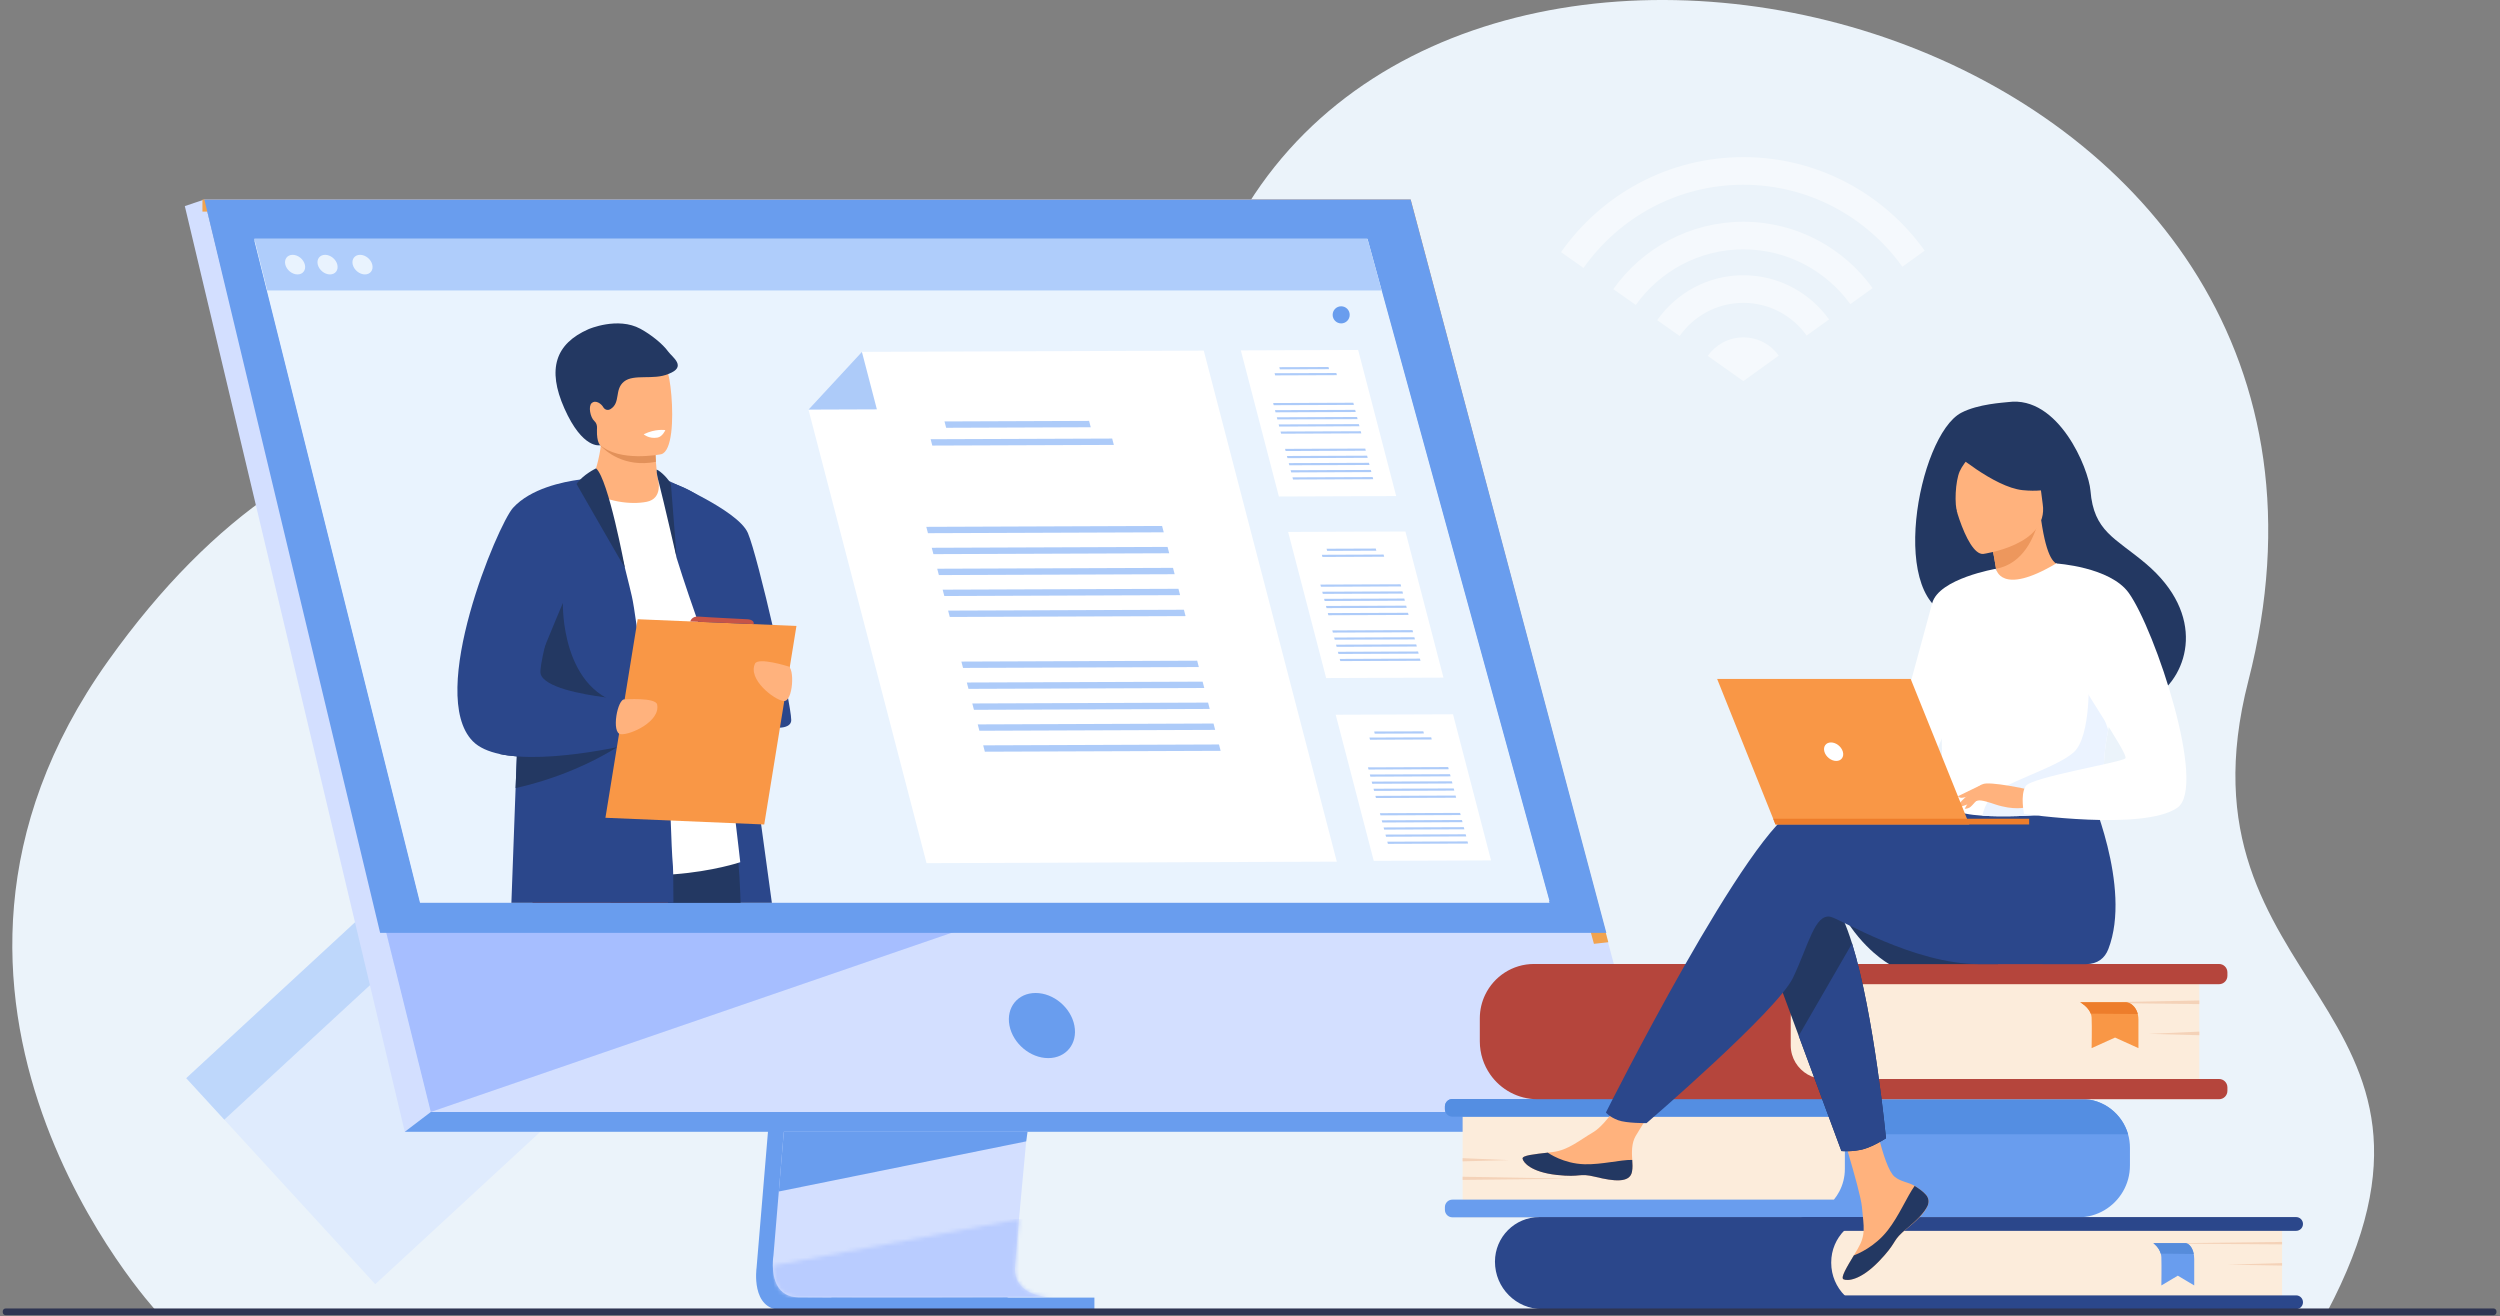 <svg width="661" height="348" viewBox="0 0 661 348" fill="none" xmlns="http://www.w3.org/2000/svg">
<rect x="0" y="0" width="661" height="348" fill="#808080" stroke="none"/>
<path d="M41.548 346.888C41.548 346.888 -35.174 264.241 28.573 174.764C85.134 95.372 151.078 100.799 199.461 133.016C220.067 146.738 279.478 134.707 330.043 53.925C399.004 -56.241 638.036 10.575 594.454 180.067C573.362 262.09 658.643 265.071 615.19 347.062L41.548 346.888Z" fill="#EBF3FA"/>
<path d="M103.542 234.93L153.514 289.406L99.218 339.543L49.246 285.068L103.542 234.93Z" fill="#DFEBFD"/>
<path d="M103.542 234.93L113.606 245.902L59.31 296.039L49.246 285.068L103.542 234.93Z" fill="#BED7FB"/>
<path d="M470.304 94.023L460.941 100.766L451.527 94.096C453.611 91.151 457.059 89.203 460.941 89.203C464.797 89.203 468.22 91.102 470.304 94.023Z" fill="white" fill-opacity="0.5"/>
<path d="M460.938 72.774C451.525 72.774 443.203 77.472 438.156 84.653L444.102 88.839C447.836 83.533 453.998 80.077 460.938 80.077C467.829 80.077 473.942 83.484 477.68 88.718L483.6 84.458C478.528 77.374 470.253 72.774 460.938 72.774Z" fill="white" fill-opacity="0.5"/>
<path d="M460.942 41.543C441.026 41.543 423.411 51.475 412.738 66.663L418.68 70.85C428.045 57.559 443.5 48.847 460.942 48.847C478.243 48.847 493.6 57.413 502.988 70.533L508.882 66.273C498.182 51.305 480.693 41.543 460.942 41.543Z" fill="white" fill-opacity="0.5"/>
<path d="M460.94 58.63C446.77 58.63 434.202 65.664 426.561 76.447L432.505 80.634C438.835 71.75 449.222 65.932 460.94 65.932C472.559 65.932 482.87 71.652 489.226 80.415L495.122 76.18C487.457 65.542 474.984 58.63 460.94 58.63Z" fill="white" fill-opacity="0.5"/>
<path d="M215.369 152.297L200.035 335.223C200.035 335.223 198.428 346.311 206.649 346.332C220.166 346.364 273.926 346.332 273.926 346.332C273.926 346.332 263.755 344.023 263.877 338.83C264.023 332.708 281.799 150.565 281.799 150.565L215.369 152.297Z" fill="#699DEE"/>
<path d="M278.289 343.013C275.632 343.02 224.284 343.181 211.121 343.013C205.383 342.94 204.378 337.894 204.33 334.628C204.305 333.063 204.503 331.907 204.503 331.907L204.903 327.151L205.919 315.032L206.817 304.328L207.97 290.569L208.941 278.957L219.837 148.975L286.267 147.246C286.267 147.246 278.78 223.471 273.485 278.957C272.894 285.141 272.331 291.067 271.81 296.6C271.642 298.368 271.48 300.095 271.323 301.776C270.832 307.026 270.382 311.846 269.991 316.104C269.787 318.347 269.596 320.431 269.425 322.341C268.748 329.824 268.352 334.603 268.348 335.511C268.345 336.04 268.388 336.533 268.477 336.991C269.566 342.821 277.291 343.013 278.289 343.013Z" fill="#D3DFFF"/>
<path d="M54.039 52.753L91.39 203.279L96.504 223.895L113.9 294.006H437.092L372.973 52.753H54.039Z" fill="#D3DFFF"/>
<path d="M54.042 52.754L48.865 54.485L107.021 299.244L113.903 294.006L54.042 52.754Z" fill="#D3DFFF"/>
<path d="M107.02 299.243H428.223L437.09 294.006H113.902L107.02 299.243Z" fill="#699DEE"/>
<path d="M219.816 346.4H289.36V343.086H219.816V346.4Z" fill="#699DEE"/>
<path d="M421.433 249.551L368.994 55.944H53.522V52.754H372.972L425.237 249.122L421.433 249.551Z" fill="#F1A34F"/>
<path d="M271.683 299.241L271.324 301.776L205.92 315.032L206.818 304.328L207.245 299.241H271.683Z" fill="#699DEE"/>
<mask id="mask0_560_1078" style="mask-type:luminance" maskUnits="userSpaceOnUse" x="204" y="322" width="75" height="22">
<path d="M242.898 343.086H227.159C220.294 343.077 214.471 343.056 211.123 343.013C205.385 342.94 204.38 337.894 204.332 334.628L269.427 322.34C268.749 329.824 268.354 334.603 268.349 335.511C268.349 335.527 268.349 335.545 268.349 335.561C268.349 336.072 268.395 336.548 268.479 336.991C269.568 342.821 277.293 343.013 278.291 343.013C276.79 343.017 259.792 343.07 242.898 343.086Z" fill="white"/>
</mask>
<g mask="url(#mask0_560_1078)">
<path d="M204.332 343.086H278.291V322.34H204.332V343.086Z" fill="#B9CCFF"/>
</g>
<path d="M234.474 343.09C231.953 343.09 229.495 343.088 227.158 343.086H242.897C240.062 343.088 237.229 343.09 234.474 343.09Z" fill="#E78B37"/>
<path d="M113.898 294.007L96.502 223.895L255.87 245.167L113.899 294.007" fill="#A6BEFF"/>
<path d="M54.039 52.753H372.971L424.72 246.645H100.506L54.039 52.753Z" fill="#699DEE"/>
<path d="M284.066 271.154C283.146 266.4 278.558 262.546 273.818 262.546C269.078 262.546 265.984 266.4 266.904 271.154C267.825 275.91 272.415 279.764 277.153 279.764C281.893 279.764 284.989 275.91 284.066 271.154Z" fill="#699DEE"/>
<path d="M409.678 238.242H111.06L77.241 103.078L74.65 92.714L72.437 83.873L70.667 76.794L67.25 63.141H361.564L361.769 63.891L365.313 76.794L367.259 83.873L369.689 92.714L372.538 103.078L409.678 238.242Z" fill="#E9F3FE"/>
<path d="M409.678 238.705H111.06L77.241 103.54L74.65 93.175L72.437 84.334L70.667 77.256L67.25 63.602H361.564L361.769 64.353L365.313 77.256L367.259 84.334L369.689 93.175L372.538 103.54L409.678 238.705Z" fill="#E9F3FE"/>
<path d="M365.313 76.794H70.667L67.25 63.14H361.452L361.772 63.889L365.313 76.794Z" fill="#AFCDFB"/>
<path d="M75.439 69.966C75.084 68.536 75.951 67.375 77.378 67.375C78.805 67.375 80.249 68.536 80.605 69.966C80.961 71.398 80.093 72.559 78.666 72.559C77.24 72.559 75.795 71.398 75.439 69.966Z" fill="#E9F3FE"/>
<path d="M84.019 69.966C83.663 68.536 84.531 67.375 85.958 67.375C87.385 67.375 88.829 68.536 89.185 69.966C89.541 71.398 88.673 72.559 87.246 72.559C85.82 72.559 84.375 71.398 84.019 69.966Z" fill="#E9F3FE"/>
<path d="M93.263 69.966C92.908 68.536 93.776 67.375 95.203 67.375C96.629 67.375 98.074 68.536 98.429 69.966C98.785 71.398 97.917 72.559 96.49 72.559C95.064 72.559 93.619 71.398 93.263 69.966Z" fill="#E9F3FE"/>
<path d="M204.082 238.705H174.555C174.272 236.39 174.023 233.943 173.799 231.388C173.403 226.81 173.099 221.883 172.875 216.76C172.822 215.577 172.775 214.386 172.731 213.184C172.675 211.656 172.626 210.109 172.582 208.556C172.51 205.917 172.453 203.248 172.412 200.563L172.41 200.554C172.358 197.131 172.332 193.684 172.325 190.251V190.249C172.322 189.391 172.322 188.534 172.322 187.681V187.678C172.322 186.871 172.325 186.073 172.327 185.272C172.353 177.882 172.464 170.633 172.621 163.893C172.96 148.978 173.511 136.551 173.804 130.577V130.575C173.923 128.123 174 126.759 174 126.759L174.008 126.764C174.074 126.773 174.522 126.855 175.227 127.026C175.744 127.154 176.4 127.325 177.146 127.555H177.149C177.823 127.758 178.567 128.011 179.349 128.31L179.357 128.312C180.687 128.825 182.12 129.48 183.468 130.304C183.489 130.315 183.509 130.324 183.53 130.335C185.735 131.709 187.727 133.529 188.634 135.933C189.414 137.974 191.239 148.948 193.445 163.523C193.506 163.938 193.567 164.356 193.631 164.78C194.797 172.519 196.057 181.203 197.323 190.071C198.664 199.466 200.003 209.064 201.238 217.958C202.288 225.585 203.264 232.693 204.082 238.705Z" fill="#2B478B"/>
<path d="M195.813 238.705H161.444C160.785 235.861 160.168 233.117 159.619 230.542C158.109 223.448 157.116 217.636 157.17 214.511C157.196 213.047 157.746 211.902 158.693 211.021C159.342 210.417 160.175 209.938 161.156 209.564C164.055 208.458 168.221 208.278 172.582 208.556C174.064 208.649 175.567 208.793 177.049 208.973C185.218 209.968 192.801 211.998 192.801 211.998C192.801 211.998 193.308 214.055 193.906 217.65C194.356 220.348 194.859 223.916 195.231 228.129C195.447 230.576 195.622 233.242 195.72 236.084C195.75 236.94 195.779 237.813 195.813 238.705Z" fill="#233862"/>
<path d="M179.94 214.552L179.598 217.043L177.933 229.141L177.65 231.206L176.619 238.705H140.801C140.523 233.749 140.266 228.918 140.217 224.707C140.212 224.242 140.209 223.783 140.209 223.334C140.209 216.995 140.765 212.294 142.576 211.106C144.629 209.762 151.44 210.13 158.693 211.021C159.416 211.108 160.144 211.204 160.872 211.302C165.1 211.872 169.33 212.577 172.731 213.184C174.496 213.499 176.037 213.788 177.236 214.019C178.929 214.345 179.94 214.552 179.94 214.552Z" fill="#C65447"/>
<path d="M140.209 132.997C140.209 132.997 159.886 120.233 174 126.761C176.249 127.801 178.815 130.705 180.651 132.735C185.753 138.376 195.722 227.969 195.722 227.969C195.722 227.969 167.424 237.585 140.209 224.707V132.997Z" fill="white"/>
<path d="M175.119 126.437C175.119 126.437 195.039 134.628 197.738 140.921C200.436 147.214 209.205 185.863 209.205 190.395C209.205 194.927 193.937 191.408 191.479 184.099C189.438 178.03 182.553 159.383 178.922 147.588L175.119 126.437Z" fill="#2B478B"/>
<path d="M170.98 132.678C166.632 133.533 160.244 132.621 155.566 129.53C157.678 124.469 158.544 120.473 158.852 117.888C158.87 117.752 158.883 117.617 158.897 117.489C159.036 116.148 159.016 115.24 158.951 114.823H170.193C170.193 114.823 173.267 116.233 173.267 117.206C173.267 117.729 173.272 118.226 173.281 118.703C173.303 120.001 173.355 121.132 173.422 122.106C173.636 125.27 173.998 126.761 173.998 126.761C173.998 126.761 175.372 131.814 170.98 132.678Z" fill="#FFB27D"/>
<path d="M173.422 122.106C164.905 123.755 159.96 119.086 158.852 117.888C158.694 117.717 158.613 117.615 158.613 117.615C158.703 117.569 158.798 117.53 158.897 117.489C162.067 116.201 169.262 117.225 173.281 118.703C173.303 120.001 173.355 121.132 173.422 122.106Z" fill="#E2915A"/>
<path d="M156.073 112.969C157.595 121.187 168.165 120.918 172.733 120.4C174.018 120.259 174.827 120.092 174.827 120.092C176.277 119.704 177.085 117.414 177.461 114.412C178.207 108.475 177.265 99.76 176.265 97.529C174.76 94.176 171.926 90.547 161.282 93.165C150.635 95.784 154.12 102.438 156.073 112.969Z" fill="#FFB27D"/>
<path d="M176.664 92.944C175.209 90.923 172.124 88.455 169.323 86.934C163.304 83.667 155.6 87.036 155.568 87.05C146.874 90.887 144.603 97.561 149.213 107.957C154.087 118.949 158.728 117.713 158.728 117.713C158.728 117.713 157.743 117.099 157.832 113.671C157.837 113.477 157.845 113.315 157.854 113.174C157.899 112.471 157.652 111.769 157.129 111.299C156.049 110.332 155.523 107.407 156.427 106.593C157.518 105.61 159.051 106.805 159.541 107.722C159.968 108.37 160.735 108.598 161.449 108.144C164.155 106.429 162.397 102.996 164.983 100.895C167.568 98.795 172.816 100.558 176.695 98.883C181.772 96.986 177.76 94.468 176.664 92.944Z" fill="#233862"/>
<path d="M178.056 238.705H135.211C135.517 229.791 135.911 219.148 136.325 208.373C136.43 205.579 136.541 202.774 136.649 199.991C136.698 198.812 136.742 197.639 136.788 196.467C137.735 172.537 138.674 150.928 138.872 149.765C139.322 147.13 139.747 144.888 140.207 142.94C141.553 137.272 143.226 134.163 146.874 131.49C147.229 131.218 150.147 129.745 152.717 128.458C154.817 127.414 156.685 126.499 156.741 126.474V126.472H156.744C157.168 126.677 157.637 127.272 158.131 128.153C158.625 129.031 159.144 130.203 159.677 131.572C161.635 136.619 163.75 144.343 165.219 150.111L165.224 150.129L165.227 150.141V150.143C166.174 153.868 166.853 156.767 167.046 157.6C167.375 159.005 167.807 161.724 168.319 165.405V165.414C169.012 170.437 169.837 177.248 170.712 184.98V184.982C170.802 185.778 170.892 186.581 170.982 187.391C171.086 188.317 171.191 189.254 171.296 190.201V190.206C171.33 190.509 171.363 190.815 171.394 191.118V191.12C171.731 194.184 172.071 197.34 172.408 200.554L172.41 200.563C172.699 203.212 176.702 205.13 176.98 207.828C177 208.024 177.021 208.421 177.047 208.973C177.098 210.116 177.16 211.925 177.235 214.019C177.266 214.949 177.299 215.939 177.335 216.947C177.492 221.434 177.685 226.349 177.904 228.715C177.914 228.827 177.924 228.968 177.932 229.141C177.958 229.613 177.978 230.307 177.996 231.18C178.032 233.033 178.05 235.685 178.056 238.705Z" fill="#2B478B"/>
<path d="M148.83 159.411C148.817 159.465 148.147 183.607 166.248 186.54C184.349 189.473 172.322 190.249 172.322 190.249C172.322 190.249 138.265 188.796 137.703 187.895C137.141 186.992 148.83 159.411 148.83 159.411Z" fill="#233862"/>
<path d="M164.125 196.905C164.125 196.905 163.785 197.146 163.133 197.568L163.1 197.589C160.338 199.357 152.142 204.179 140.209 207.411C138.957 207.751 137.662 208.074 136.328 208.371C136.434 205.579 136.544 202.774 136.652 199.991C135.076 199.868 133.567 199.667 132.166 199.368C132.214 199.001 132.263 198.634 132.31 198.264C133.828 197.639 135.337 197.037 136.792 196.467C137.976 196.001 139.123 195.559 140.209 195.151C145.111 193.283 148.745 192.017 148.745 192.017L163.255 196.626L164.125 196.905Z" fill="#233862"/>
<path d="M167.964 196.501C167.964 196.501 166.1 196.969 163.132 197.569L163.1 197.575C157.627 198.677 148.426 200.226 140.208 200.141C138.996 200.128 137.804 200.082 136.65 199.991C135.074 199.868 133.566 199.667 132.165 199.368C129.161 198.732 126.644 197.655 124.998 195.972C112.773 183.479 131.67 138.638 135.643 134.275C140.282 129.181 148.748 127.395 153.423 126.782C153.618 126.757 153.805 126.732 153.987 126.709C155.631 126.513 156.685 126.472 156.744 126.469H156.746C156.746 126.469 156.379 127.653 155.766 129.658C155.527 130.434 155.251 131.335 154.947 132.338C152.076 141.772 146.535 160.314 144.093 170.772C143.198 174.597 142.719 177.341 142.938 178.16C143.891 181.73 153.769 183.568 160.027 184.38C162.637 184.718 164.618 184.877 165.061 184.912C165.093 184.912 165.122 184.914 165.153 184.919L165.515 186.408L166.381 189.98L167.233 193.488L167.964 196.501Z" fill="#2B478B"/>
<path d="M202.064 217.994L160.076 216.22L168.595 163.722L210.582 165.496L202.064 217.994Z" fill="#F99746"/>
<path d="M165.158 184.919C165.158 184.919 173.331 184.348 173.741 186.26C174.696 190.714 166.714 194.373 164.128 194.122C161.542 193.874 163.277 184.622 165.158 184.919Z" fill="#FFB27D"/>
<path d="M208.285 176.157C208.285 176.157 200.464 173.703 199.625 175.468C197.668 179.581 204.59 184.994 207.164 185.349C209.737 185.705 210.183 176.303 208.285 176.157Z" fill="#FFB27D"/>
<path d="M157.596 123.835C157.596 123.835 154.157 125.477 152.434 127.959C152.434 127.959 165.286 150.349 165.229 150.139C165.172 149.929 160.884 126.702 157.596 123.835Z" fill="#233862"/>
<path d="M173.604 124.149C174.735 124.578 176.907 126.809 177.396 128.043L178.924 147.588C178.924 147.588 175.661 133.246 174.001 126.761C173.579 125.112 173.656 124.612 173.604 124.149Z" fill="#233862"/>
<path d="M182.512 164.31C182.512 164.31 182.844 162.853 184.755 163.022C186.667 163.19 197.402 163.722 197.402 163.722C197.402 163.722 199.473 163.688 199.282 165.017L182.512 164.31Z" fill="#C65447"/>
<path d="M170.195 114.823C170.195 114.823 171.589 116.098 173.838 115.701C175.171 115.468 175.918 113.728 175.918 113.728C175.918 113.728 173.355 113.265 170.195 114.823Z" fill="white"/>
<path d="M369.15 131.159L338.137 131.276L328.078 92.644L359.094 92.53L369.15 131.159Z" fill="white"/>
<path d="M351.404 97.604L338.4 97.653L338.25 97.081L351.254 97.033L351.404 97.604Z" fill="#ADCBF9"/>
<path d="M353.478 99.191L337.149 99.252L337.004 98.68L353.33 98.621L353.478 99.191Z" fill="#ADCBF9"/>
<path d="M357.971 107.057L336.762 107.133L336.615 106.562L357.821 106.483L357.971 107.057Z" fill="#ADCBF9"/>
<path d="M358.461 108.937L337.251 109.016L337.104 108.446L358.311 108.368L358.461 108.937Z" fill="#ADCBF9"/>
<path d="M358.948 110.822L337.742 110.899L337.592 110.329L358.8 110.25L358.948 110.822Z" fill="#ADCBF9"/>
<path d="M359.436 112.706L338.228 112.785L338.078 112.214L359.285 112.135L359.436 112.706Z" fill="#ADCBF9"/>
<path d="M359.929 114.587L338.72 114.667L338.572 114.095L359.779 114.016L359.929 114.587Z" fill="#ADCBF9"/>
<path d="M361.121 119.172L339.912 119.251L339.766 118.681L360.971 118.601L361.121 119.172Z" fill="#ADCBF9"/>
<path d="M361.613 121.055L340.407 121.134L340.256 120.563L361.464 120.484L361.613 121.055Z" fill="#ADCBF9"/>
<path d="M362.102 122.941L340.895 123.02L340.746 122.448L361.953 122.369L362.102 122.941Z" fill="#ADCBF9"/>
<path d="M362.595 124.822L341.387 124.902L341.238 124.329L362.446 124.252L362.595 124.822Z" fill="#ADCBF9"/>
<path d="M363.084 126.706L341.878 126.786L341.729 126.212L362.937 126.135L363.084 126.706Z" fill="#ADCBF9"/>
<path d="M381.651 179.163L350.636 179.277L340.58 140.646L371.592 140.531L381.651 179.163Z" fill="white"/>
<path d="M363.899 145.607L350.896 145.657L350.746 145.085L363.752 145.037L363.899 145.607Z" fill="#ADCBF9"/>
<path d="M365.974 147.197L349.648 147.257L349.5 146.686L365.827 146.625L365.974 147.197Z" fill="#ADCBF9"/>
<path d="M370.465 155.058L349.259 155.137L349.107 154.565L370.318 154.486L370.465 155.058Z" fill="#ADCBF9"/>
<path d="M370.955 156.942L349.747 157.021L349.598 156.449L370.805 156.371L370.955 156.942Z" fill="#ADCBF9"/>
<path d="M371.443 158.826L350.235 158.904L350.088 158.332L371.295 158.254L371.443 158.826Z" fill="#ADCBF9"/>
<path d="M371.939 160.708L350.732 160.787L350.582 160.215L371.792 160.137L371.939 160.708Z" fill="#ADCBF9"/>
<path d="M372.425 162.593L351.216 162.671L351.068 162.1L372.275 162.022L372.425 162.593Z" fill="#ADCBF9"/>
<path d="M373.619 167.177L352.41 167.255L352.262 166.684L373.469 166.605L373.619 167.177Z" fill="#ADCBF9"/>
<path d="M374.106 169.059L352.9 169.139L352.752 168.567L373.958 168.489L374.106 169.059Z" fill="#ADCBF9"/>
<path d="M374.605 170.943L353.399 171.022L353.248 170.45L374.456 170.372L374.605 170.943Z" fill="#ADCBF9"/>
<path d="M375.091 172.827L353.883 172.905L353.734 172.335L374.94 172.255L375.091 172.827Z" fill="#ADCBF9"/>
<path d="M375.578 174.711L354.371 174.789L354.225 174.219L375.429 174.139L375.578 174.711Z" fill="#ADCBF9"/>
<path d="M394.233 227.49L363.218 227.604L353.16 188.974L384.175 188.858L394.233 227.49Z" fill="white"/>
<path d="M376.481 193.935L363.478 193.983L363.326 193.41L376.332 193.363L376.481 193.935Z" fill="#ADCBF9"/>
<path d="M378.557 195.523L362.232 195.584L362.08 195.012L378.41 194.95L378.557 195.523Z" fill="#ADCBF9"/>
<path d="M383.046 203.385L361.841 203.462L361.689 202.892L382.898 202.812L383.046 203.385Z" fill="#ADCBF9"/>
<path d="M383.535 205.269L362.326 205.347L362.18 204.775L383.386 204.697L383.535 205.269Z" fill="#ADCBF9"/>
<path d="M384.03 207.151L362.823 207.23L362.674 206.658L383.881 206.58L384.03 207.151Z" fill="#ADCBF9"/>
<path d="M384.518 209.035L363.312 209.114L363.16 208.542L384.371 208.464L384.518 209.035Z" fill="#ADCBF9"/>
<path d="M385.008 210.919L363.802 210.997L363.652 210.426L384.859 210.347L385.008 210.919Z" fill="#ADCBF9"/>
<path d="M386.201 215.504L364.996 215.582L364.844 215.009L386.052 214.932L386.201 215.504Z" fill="#ADCBF9"/>
<path d="M386.692 217.385L365.483 217.465L365.336 216.893L386.542 216.815L386.692 217.385Z" fill="#ADCBF9"/>
<path d="M387.179 219.269L365.972 219.349L365.822 218.777L387.031 218.699L387.179 219.269Z" fill="#ADCBF9"/>
<path d="M387.675 221.154L366.469 221.231L366.318 220.661L387.525 220.581L387.675 221.154Z" fill="#ADCBF9"/>
<path d="M388.162 223.037L366.954 223.115L366.807 222.545L388.011 222.465L388.162 223.037Z" fill="#ADCBF9"/>
<path d="M353.451 227.817L244.979 228.218L213.76 108.302L227.889 93.036L318.275 92.702L353.451 227.817Z" fill="white"/>
<path d="M288.393 112.966L250.163 113.108L249.725 111.427L287.954 111.285L288.393 112.966Z" fill="#ADCBF9"/>
<path d="M294.498 117.635L246.499 117.811L246.062 116.132L294.059 115.954L294.498 117.635Z" fill="#ADCBF9"/>
<path d="M307.695 140.746L245.351 140.976L244.912 139.297L307.256 139.065L307.695 140.746Z" fill="#ADCBF9"/>
<path d="M309.138 146.284L246.794 146.514L246.355 144.833L308.699 144.603L309.138 146.284Z" fill="#ADCBF9"/>
<path d="M310.579 151.82L248.235 152.052L247.799 150.371L310.141 150.141L310.579 151.82Z" fill="#ADCBF9"/>
<path d="M312.019 157.358L249.675 157.588L249.238 155.909L311.58 155.677L312.019 157.358Z" fill="#ADCBF9"/>
<path d="M313.462 162.896L251.118 163.126L250.682 161.445L313.026 161.215L313.462 162.896Z" fill="#ADCBF9"/>
<path d="M316.97 176.369L254.626 176.6L254.189 174.921L316.533 174.688L316.97 176.369Z" fill="#ADCBF9"/>
<path d="M318.409 181.908L256.065 182.138L255.629 180.457L317.973 180.227L318.409 181.908Z" fill="#ADCBF9"/>
<path d="M319.853 187.444L257.509 187.676L257.072 185.995L319.416 185.765L319.853 187.444Z" fill="#ADCBF9"/>
<path d="M321.292 192.981L258.951 193.212L258.512 191.531L320.856 191.3L321.292 192.981Z" fill="#ADCBF9"/>
<path d="M322.736 198.52L260.394 198.75L259.955 197.069L322.299 196.839L322.736 198.52Z" fill="#ADCBF9"/>
<path d="M213.76 108.302L231.847 108.235L227.889 93.035L213.76 108.302Z" fill="#ADCBF9"/>
<path d="M475.025 321.862H386.717V290.57H475.307C482.195 290.57 487.778 296.172 487.778 303.08V309.066C487.778 316.132 482.068 321.862 475.025 321.862Z" fill="#FCECDB"/>
<path d="M563.155 303.443V308.151C563.155 310.667 562.483 313.023 561.302 315.048C558.933 319.122 554.53 321.862 549.488 321.862H384.014C382.919 321.862 382.031 320.97 382.031 319.875V319.168C382.031 318.073 382.919 317.181 384.014 317.181H484.885C485.427 316.522 485.903 315.808 486.3 315.048C487.247 313.262 487.781 311.225 487.781 309.065V303.08C487.781 301.981 487.64 300.911 487.373 299.896C486.92 298.174 486.114 296.596 485.034 295.25H384.014C382.919 295.25 382.031 294.36 382.031 293.261V292.558C382.031 291.459 382.919 290.569 384.014 290.569H550.324C556.186 290.569 561.127 294.511 562.661 299.896C562.984 301.023 563.155 302.213 563.155 303.443Z" fill="#699DEE"/>
<path d="M562.662 299.896H487.372C486.92 298.174 486.115 296.596 485.035 295.25H384.016C382.918 295.25 382.031 294.36 382.031 293.261V292.558C382.031 291.459 382.918 290.569 384.016 290.569H550.324C556.185 290.569 561.126 294.511 562.662 299.896Z" fill="#548EE2"/>
<path d="M386.717 306.215L398.969 306.742L386.717 307.059V306.215Z" fill="#F4D2B8"/>
<path d="M386.717 311.125L415.866 311.652L386.717 311.969V311.125Z" fill="#F4D2B8"/>
<path d="M407.778 346.135H501.783V321.796H407.014C400.525 321.796 395.268 327.073 395.268 333.583C395.268 340.515 400.866 346.135 407.778 346.135Z" fill="#2B478B"/>
<path d="M496.389 346.135H603.379V321.795H496.119C489.523 321.795 484.174 327.16 484.174 333.779V333.879C484.174 340.647 489.646 346.135 496.389 346.135Z" fill="#FCECDB"/>
<path d="M477.034 346.135H607.096C608.098 346.135 608.909 345.321 608.909 344.315C608.909 343.309 608.098 342.495 607.096 342.495H477.034C476.027 342.495 475.217 343.309 475.217 344.315C475.217 345.321 476.027 346.135 477.034 346.135Z" fill="#2B478B"/>
<path d="M477.034 325.435H607.096C608.098 325.435 608.909 324.621 608.909 323.615C608.909 322.61 608.098 321.795 607.096 321.795H477.034C476.027 321.795 475.217 322.61 475.217 323.615C475.217 324.621 476.027 325.435 477.034 325.435Z" fill="#2B478B"/>
<path d="M603.378 333.966L588.926 334.375L603.378 334.621V333.966Z" fill="#F4D2B8"/>
<path d="M603.377 328.364L568.994 328.773L603.377 329.019V328.364Z" fill="#F4D2B8"/>
<path d="M569.35 328.691C569.35 328.691 570.823 329.738 571.312 331.458C571.395 331.756 571.453 332.08 571.464 332.418C571.544 334.703 571.464 339.872 571.464 339.872L575.812 337.288L580.151 339.872V332.865C580.151 331.54 579.777 330.253 579.086 329.409C578.754 328.999 578.346 328.691 577.884 328.691H569.35Z" fill="#699DEE"/>
<path d="M569.346 328.691C569.346 328.691 570.819 329.738 571.307 331.457L580.023 331.56C580.023 331.56 579.684 329.097 577.882 328.691H569.346Z" fill="#568CDB"/>
<path d="M485.446 290.635H581.495V254.874H485.132C477.44 254.874 471.205 261.129 471.205 268.847V276.345C471.205 284.237 477.582 290.635 485.446 290.635Z" fill="#FCECDB"/>
<path d="M473.468 268.749V276.445C473.491 279.732 475.303 282.584 477.97 284.109C479.282 284.857 480.795 285.284 482.41 285.284H586.714C587.937 285.284 588.928 286.278 588.928 287.506V288.414C588.928 289.641 587.937 290.635 586.714 290.635H406.524C401.353 290.635 396.785 288.056 394.025 284.109C392.287 281.621 391.262 278.594 391.262 275.323V269.251C391.262 267.009 391.773 264.888 392.686 262.999C395.005 258.189 399.909 254.875 405.591 254.875H586.714C587.937 254.875 588.928 255.867 588.928 257.094V258.002C588.928 259.227 587.937 260.221 586.714 260.221H482.092C479.592 260.221 477.327 261.291 475.744 262.999C474.347 264.512 473.48 266.528 473.468 268.749Z" fill="#B5453C"/>
<path d="M581.498 272.755L568.125 273.355L581.498 273.717V272.755Z" fill="#F4D2B8"/>
<path d="M581.495 264.525L549.682 265.125L581.495 265.488V264.525Z" fill="#F4D2B8"/>
<path d="M550.008 265.007C550.008 265.007 552.11 266.14 552.803 268.004C552.926 268.33 553.004 268.679 553.022 269.046C553.138 271.523 553.022 277.128 553.022 277.128L559.219 274.327L565.402 277.128V269.532C565.402 268.095 564.872 266.699 563.885 265.782C563.408 265.34 562.83 265.007 562.175 265.007H550.008Z" fill="#F99746"/>
<path d="M550.01 265.007C550.01 265.007 552.107 266.141 552.804 268.004L565.224 268.116C565.224 268.116 564.736 265.447 562.173 265.007H550.01Z" fill="#ED7D2B"/>
<path d="M487.122 241.616C492.618 251.214 499.532 254.92 499.532 254.92H528.299C528.299 254.92 482.927 234.291 487.122 241.616Z" fill="#233862"/>
<path d="M509.21 315.892C509.962 316.754 510.057 317.717 509.688 318.746L509.678 318.759C508.99 320.662 506.728 322.788 504.093 324.909C503.754 325.18 503.456 325.429 503.195 325.657C503.128 325.718 503.06 325.778 502.992 325.839C502.941 325.885 502.891 325.935 502.84 325.979C500.384 328.25 501.309 328.771 496.896 333.378C491.866 338.629 488.405 338.722 487.419 338.245C486.586 337.837 488.28 335.052 490.156 331.923C490.247 331.772 490.335 331.619 490.427 331.467C490.677 331.049 490.925 330.627 491.175 330.21C493.373 326.441 492.808 324.674 492.29 319.07C491.866 314.512 485.225 293.619 485.225 293.619L494.864 291.951C494.864 291.951 497.766 308.591 500.963 311.153C502.674 312.519 504.587 312.537 506.233 313.55C506.349 313.618 506.464 313.691 506.575 313.766C507.51 314.387 508.459 315.028 509.21 315.892Z" fill="#FFB27D"/>
<path d="M509.21 315.892C509.962 316.754 510.057 317.717 509.688 318.746L509.678 318.759C508.838 320.659 506.63 322.774 504.083 324.888C503.751 325.164 503.456 325.42 503.195 325.657C503.128 325.718 503.06 325.778 502.992 325.839C502.941 325.885 502.89 325.935 502.84 325.979C500.384 328.25 501.309 328.771 496.896 333.378C491.866 338.629 488.405 338.722 487.419 338.245C486.586 337.837 488.279 335.052 490.156 331.923C491.135 331.562 495.683 329.708 499.121 325.294C502.149 321.417 504.167 316.435 506.233 313.55C506.348 313.618 506.464 313.691 506.575 313.766C507.51 314.387 508.458 315.028 509.21 315.892Z" fill="#233862"/>
<path d="M431.49 309.852C430.894 312.838 426.655 312.339 421.916 311.178C417.175 310.017 418.303 311.397 411.56 310.649C404.815 309.898 402.775 307.376 402.568 306.369C402.382 305.478 405.715 305.163 409.29 304.75C409.739 304.7 410.19 304.643 410.642 304.588C414.678 304.079 417.633 301.468 421.296 299.322C424.768 297.289 429.949 289.009 429.949 289.009L439.198 289.744C439.198 289.744 434.345 297.141 432.47 300.355C431.363 302.246 431.422 304.748 431.561 306.678C431.632 307.729 431.7 308.801 431.49 309.852Z" fill="#FFB27D"/>
<path d="M421.917 311.178C417.177 310.017 418.305 311.397 411.562 310.649C404.817 309.898 402.774 307.375 402.568 306.369C402.385 305.477 405.718 305.163 409.29 304.75L409.325 304.819C409.325 304.819 413.37 307.695 418.982 307.829C423.556 307.941 428.404 306.627 431.563 306.677C431.635 307.729 431.702 308.801 431.49 309.853C430.894 312.838 426.654 312.339 421.917 311.178Z" fill="#233862"/>
<path d="M466.934 250.523L475.578 273.861L486.865 304.337C486.865 304.337 489.927 304.636 492.862 303.787C495.562 303.005 498.66 300.957 498.66 300.957C498.66 300.957 495.529 268.234 489.681 249.451C488.182 244.629 486.5 240.728 484.649 238.534C475.587 227.786 466.934 250.523 466.934 250.523Z" fill="#233862"/>
<path d="M475.725 213.456C481.389 211.622 497.541 213.976 513.767 217.162L517.167 211.54L552.217 208.793C552.217 208.793 563.783 234.527 557.45 250.925C556.521 253.333 554.67 254.88 551.518 254.93H551.005C551.005 254.93 530.145 254.919 523.37 254.919C505.94 254.919 486.48 242.898 483.964 242.392C479.843 241.566 478.197 249.832 474.075 258.513C469.953 267.194 435.346 296.958 435.346 296.958C435.346 296.958 430.028 297.011 427.827 296.185C425.467 295.296 424.602 294.142 424.602 294.142C424.602 294.142 462.952 217.589 475.725 213.456Z" fill="#2B478B"/>
<path d="M517.372 163.111C529.849 170.006 555.169 184.301 555.303 184.207C555.303 184.207 564.607 187.726 569.887 184.207C578.689 178.345 583.408 162.564 567.316 148.984C559.286 142.21 553.584 140.562 552.721 129.747C552.249 123.88 544.257 104.516 530.973 106.307C529.865 106.457 523.031 106.777 518.542 109.142C507.1 115.171 498.659 160.442 517.372 163.111Z" fill="#233862"/>
<path d="M527.832 157.242C527.778 157.277 533.972 159.4 538.116 157.558C542.013 155.831 544.966 149.397 544.908 149.393C543.136 149.311 541.188 147.756 539.69 137.551L538.934 137.823L526.24 142.406C526.24 142.406 527.158 146.493 527.753 150.383C528.257 153.65 528.523 156.78 527.832 157.242Z" fill="#FFB27D"/>
<path d="M526.238 142.406C526.238 142.406 527.158 146.493 527.753 150.384C535.045 149.067 537.907 141.779 538.933 137.823L526.238 142.406Z" fill="#ED975D"/>
<path d="M524.348 146.462C524.348 146.462 541.716 144.124 540.097 133.295C538.482 122.465 539.632 114.87 528.473 115.906C517.318 116.941 515.785 121.396 515.449 125.143C515.112 128.889 519.789 146.792 524.348 146.462Z" fill="#FFB27D"/>
<path d="M516.084 119.207C516.084 119.207 527.205 128.82 534.766 129.595C542.327 130.37 545.191 127.934 545.191 127.934C545.191 127.934 540.732 124.221 538.051 118.228C537.262 116.462 535.591 115.25 533.667 115.084C528.267 114.615 518.029 114.402 516.084 119.207Z" fill="#233862"/>
<path d="M523.031 118.346C523.031 118.346 519.311 121.954 518.14 124.63C517.01 127.212 516.673 133.389 517.571 135.843C517.571 135.843 511.779 124.537 515.058 119.044C518.535 113.22 523.031 118.346 523.031 118.346Z" fill="#233862"/>
<path d="M513.208 182.911C513.734 218.183 513.353 210.814 517.2 214.16C518.126 214.965 520.733 215.446 524.159 215.672C534.939 216.391 553.888 214.609 554.611 212.611C557.095 205.693 555.344 203.544 557.418 192.956C557.632 191.832 557.899 190.611 558.214 189.284C559.943 182.012 561.628 179.537 555.492 167.854C549.926 157.27 544.145 148.681 543.627 148.99C528.943 157.735 527.758 150.385 527.758 150.385C527.758 150.385 512.953 165.705 513.208 182.911Z" fill="white"/>
<path d="M475.58 273.861L486.868 304.337C486.868 304.337 489.929 304.636 492.865 303.787C495.565 303.005 498.663 300.957 498.663 300.957C498.663 300.957 495.531 268.234 489.684 249.451L475.58 273.861Z" fill="#2B478B"/>
<path d="M527.754 150.383C527.754 150.383 512.647 152.953 510.875 159.48C509.099 166.006 498.658 204.373 498.658 204.373C498.658 204.373 506.338 205.757 509.889 202.196C513.437 198.638 522.235 169.171 522.235 169.171L527.754 150.383Z" fill="white"/>
<path d="M524.156 215.673C534.938 216.391 553.888 214.61 554.609 212.612C557.095 205.694 555.341 203.545 557.415 192.957L552.215 178.268C552.215 178.268 553.075 194.627 548.265 198.929C543.463 203.231 528.58 207.233 526.241 210.828C525.112 212.555 524.373 214.284 524.156 215.673Z" fill="#EBF3FF"/>
<path d="M536.511 208.793C536.511 208.793 525.874 206.418 524.16 207.365C522.442 208.311 518.247 211.76 517.722 212.96C517.196 214.16 521.544 212.048 522.957 211.669C523.872 211.422 526.282 212.262 527.475 212.661C532.493 214.34 535.57 213.475 535.57 213.475L536.511 208.793Z" fill="#FFB27D"/>
<path d="M543.633 148.982C543.633 148.982 557.911 149.865 562.855 156.783C569.813 166.521 583.619 208.022 575.709 213.557C566.797 219.791 535.159 215.188 535.159 215.188C535.159 215.188 534.103 210.25 535.569 207.862C537.035 205.474 560.844 201.614 561.941 200.513C563.039 199.409 548.205 179.015 548.205 175.707C548.205 172.4 543.633 148.982 543.633 148.982Z" fill="white"/>
<path d="M523.641 210.336C523.641 210.336 521.413 213.218 520.685 213.563C519.952 213.907 519.48 213.821 519.48 213.821L520.983 211.108L523.641 210.336Z" fill="#FFB27D"/>
<path d="M524.159 207.365L517.682 210.522C517.682 210.522 517.956 210.973 518.755 210.937C519.55 210.9 521.565 210.161 521.565 210.161L524.159 207.365Z" fill="#FFB27D"/>
<path d="M520.683 217.981H469.434L454.014 179.515H505.187L520.683 217.981Z" fill="#F99746"/>
<path d="M468.83 216.482H536.509V217.98H469.433L468.83 216.482Z" fill="#ED7D2B"/>
<path d="M482.371 198.749C481.984 197.396 482.764 196.301 484.112 196.301C485.461 196.301 486.864 197.396 487.251 198.749C487.638 200.101 486.858 201.196 485.509 201.196C484.164 201.196 482.757 200.101 482.371 198.749Z" fill="white"/>
<path d="M352.352 83.246C352.352 81.996 353.36 80.983 354.605 80.983C355.853 80.983 356.861 81.996 356.861 83.246C356.861 84.496 355.853 85.51 354.605 85.51C353.36 85.51 352.352 84.496 352.352 83.246Z" fill="#699DEE"/>
<path d="M659.315 347.718H1.471C1.061 347.718 0.725 347.381 0.725 346.97V346.715C0.725 346.302 1.061 345.964 1.472 345.964H659.315C659.729 345.964 660.065 346.302 660.065 346.715V346.97C660.065 347.381 659.729 347.718 659.315 347.718Z" fill="#2E3552"/>
</svg>
